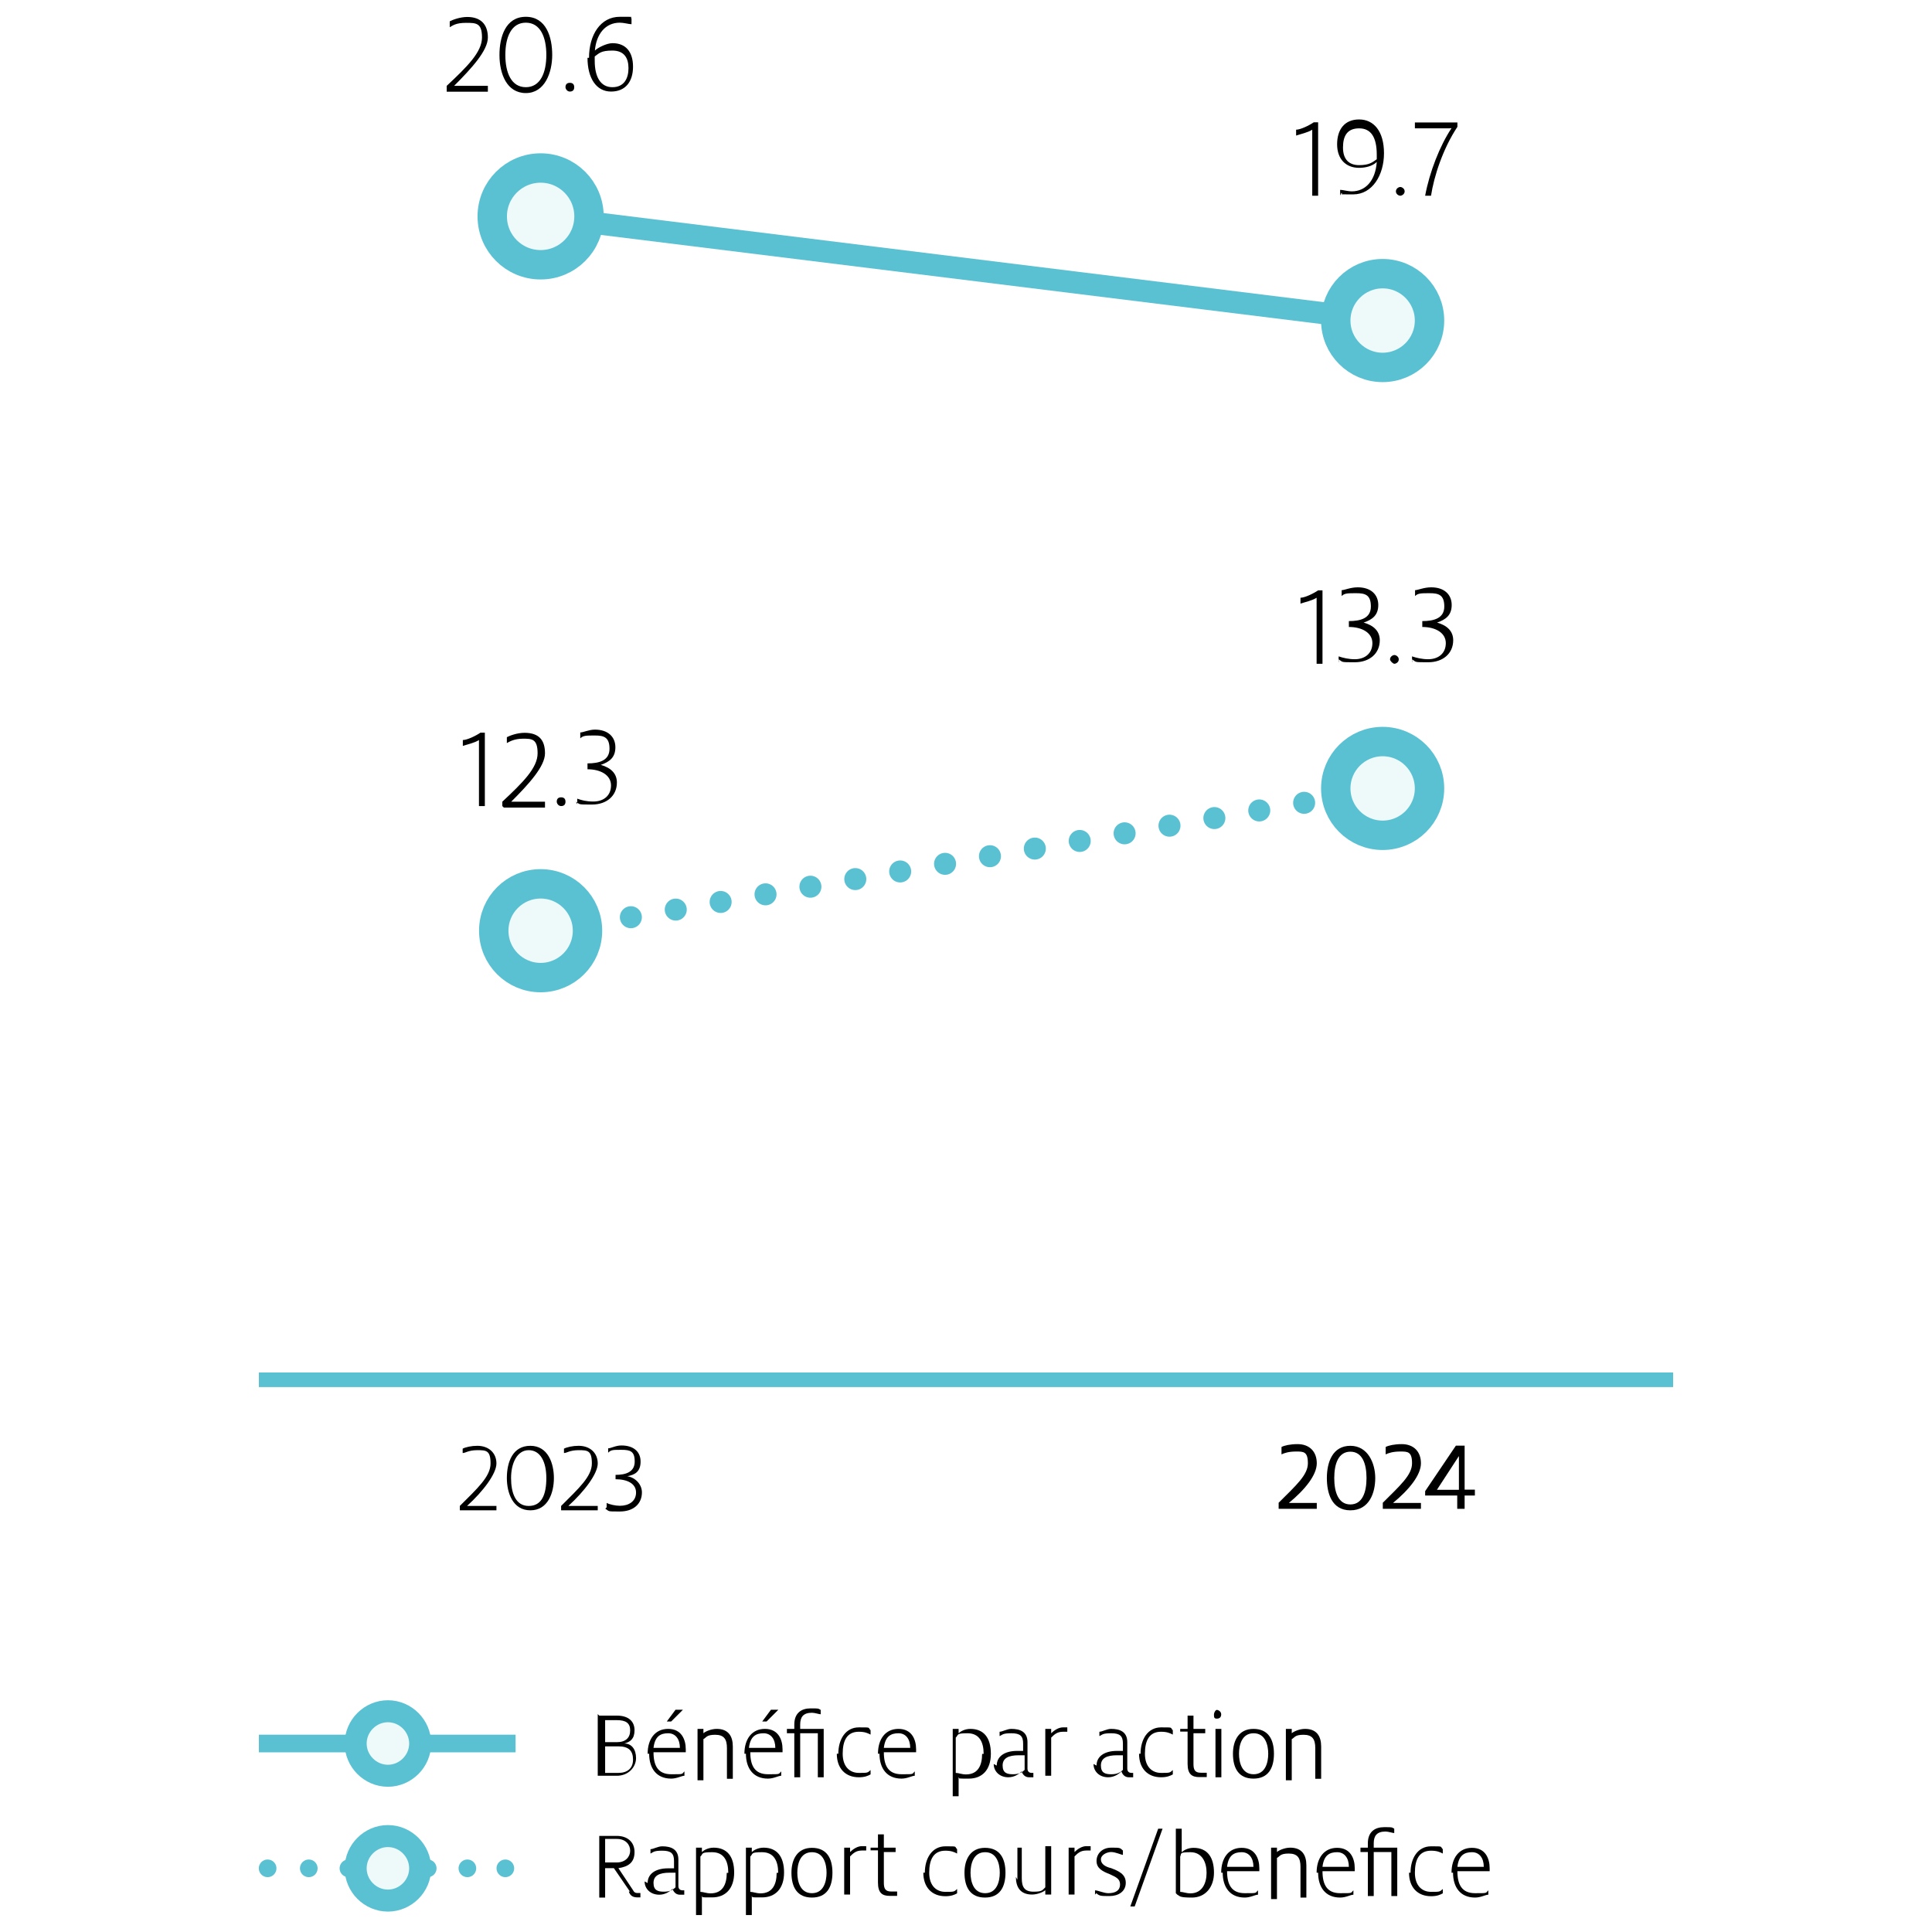<?xml version="1.0" encoding="UTF-8"?>
<svg id="Layer_1" data-name="Layer 1" xmlns="http://www.w3.org/2000/svg" viewBox="0 0 115 115">
  <defs>
    <style>
      .cls-1 {
        fill: #eef9fa;
      }

      .cls-2 {
        stroke-width: 1.75px;
      }

      .cls-2, .cls-3, .cls-4, .cls-5, .cls-6, .cls-7, .cls-8, .cls-9 {
        fill: none;
        stroke: #5ac1d3;
      }

      .cls-10 {
        fill: #fff;
      }

      .cls-3, .cls-6, .cls-8 {
        stroke-width: 1.31px;
      }

      .cls-4 {
        stroke-width: .87px;
      }

      .cls-5 {
        stroke-dasharray: 0 2.36;
      }

      .cls-5, .cls-6, .cls-7, .cls-8 {
        stroke-linecap: round;
        stroke-linejoin: round;
      }

      .cls-5, .cls-7, .cls-9 {
        stroke-width: 1.05px;
      }

      .cls-8 {
        stroke-dasharray: 0 2.71;
      }
    </style>
  </defs>
  <rect class="cls-10" x="-3" y="-4" width="121" height="121"/>
  <g>
    <line class="cls-9" x1="15.41" y1="103.78" x2="30.69" y2="103.78"/>
    <g>
      <path class="cls-1" d="M23.09,105.7c1.05,0,1.92-.87,1.92-1.92s-.87-1.92-1.92-1.92-1.92.87-1.92,1.92.87,1.92,1.92,1.92"/>
      <path class="cls-3" d="M23.09,105.7c1.05,0,1.92-.87,1.92-1.92s-.87-1.92-1.92-1.92-1.92.87-1.92,1.92.87,1.92,1.92,1.92Z"/>
    </g>
    <line class="cls-5" x1="18.38" y1="111.21" x2="28.94" y2="111.21"/>
    <path class="cls-7" d="M30.08,111.21h0M15.93,111.21h0"/>
    <g>
      <path class="cls-1" d="M23.09,113.13c1.05,0,1.92-.87,1.92-1.92s-.87-1.92-1.92-1.92-1.92.87-1.92,1.92.87,1.92,1.92,1.92"/>
      <path class="cls-3" d="M23.09,113.13c1.05,0,1.92-.87,1.92-1.92s-.87-1.92-1.92-1.92-1.92.87-1.92,1.92.87,1.92,1.92,1.92Z"/>
    </g>
    <path d="M27.37,89.9v-.26c1.05-1.05,1.83-1.75,1.83-2.53s-.26-.79-.79-.79-.7.17-.87.17v-.26c.17-.09.52-.17.87-.17.7,0,1.14.44,1.14,1.05s-.79,1.66-1.75,2.53h1.75v.26h-2.18ZM30.17,87.98c0-.96.35-1.92,1.4-1.92s1.4,1.05,1.4,1.92-.35,1.92-1.4,1.92-1.4-1.05-1.4-1.92ZM32.52,87.98c0-.96-.35-1.66-1.05-1.66s-1.05.79-1.05,1.66.26,1.66,1.05,1.66,1.05-.7,1.05-1.66ZM33.4,89.9v-.26c1.05-1.05,1.83-1.75,1.83-2.53s-.26-.79-.79-.79-.7.17-.87.17v-.26c.17-.09.52-.17.87-.17.7,0,1.14.44,1.14,1.05s-.79,1.66-1.75,2.53h1.75v.26s-2.18,0-2.18,0ZM36.11,89.72v-.26c.17.09.52.17.79.17.52,0,.96-.26.96-.79s-.52-.79-1.22-.79h0v-.26h0c.61,0,1.14-.17,1.14-.79s-.26-.7-.79-.7-.61,0-.79.17v-.26c.17,0,.44-.17.79-.17.7,0,1.14.35,1.14.96s-.35.79-.79.87h0c.52.09.87.52.87.96,0,.7-.52,1.14-1.31,1.14s-.61,0-.87-.17h0l.09-.09Z"/>
    <path d="M26.59,5.37v-.26c1.22-1.14,2.1-2.01,2.1-2.88s-.35-.87-.96-.87-.79.17-.96.26v-.35c.17-.09.61-.26,1.05-.26.79,0,1.22.44,1.22,1.22s-.96,1.83-2.01,2.88h2.01v.35h-2.45v-.09ZM29.73,3.27c0-1.05.35-2.27,1.57-2.27s1.57,1.22,1.57,2.27-.44,2.27-1.57,2.27-1.57-1.14-1.57-2.27ZM32.52,3.27c0-1.05-.35-1.92-1.22-1.92s-1.22.87-1.22,1.92.35,1.92,1.22,1.92,1.22-.87,1.22-1.92ZM33.66,5.19c0-.17.09-.26.26-.26s.26.09.26.26-.09.26-.26.26-.26-.17-.26-.26ZM35.06,3.45c0-1.4.7-2.45,1.83-2.45s.52,0,.7.09v.35c-.17,0-.44-.09-.7-.09-.87,0-1.4.7-1.48,1.66.17-.17.7-.44,1.05-.44.79,0,1.22.52,1.22,1.4s-.44,1.48-1.31,1.48-1.4-.79-1.4-2.01h.09ZM37.41,4.06c0-.61-.26-1.05-.96-1.05s-.79.17-1.05.35v.26c0,.96.35,1.57,1.05,1.57s.96-.52.96-1.14h0Z"/>
    <path d="M28.51,44.05c-.26.17-.7.26-.96.35v-.35c.26,0,.79-.26,1.05-.44h.26v4.37h-.35v-3.93h0ZM29.9,47.98v-.26c1.22-1.14,2.1-2.01,2.1-2.88s-.35-.87-.87-.87-.79.17-.96.26v-.35c.17-.09.61-.26,1.05-.26.87,0,1.22.44,1.22,1.22s-.96,1.83-2.01,2.88h2.01v.35h-2.45l-.09-.09ZM33.14,47.72c0-.17.09-.26.26-.26s.26.09.26.26-.09.26-.26.26-.26-.17-.26-.26ZM34.36,47.89v-.35c.26.09.52.17.96.17.61,0,1.05-.35,1.05-.96s-.61-.96-1.4-.96h0v-.35h0c.7,0,1.31-.17,1.31-.87s-.35-.79-.87-.79-.7,0-.87.17v-.35c.17,0,.52-.17.87-.17.79,0,1.22.44,1.22,1.05s-.35.87-.87,1.05h0c.61.17.96.52.96,1.05,0,.79-.61,1.31-1.48,1.31s-.7,0-.96-.17h0l.09.17Z"/>
    <path d="M78.11,7.72c-.26.17-.7.26-.96.35v-.35c.26,0,.79-.26,1.05-.44h.26v4.37h-.35v-3.93h0ZM79.77,11.65v-.35c.17,0,.44.09.7.09.79,0,1.4-.61,1.48-1.75-.26.26-.7.35-1.05.35-.79,0-1.31-.52-1.31-1.4s.44-1.48,1.31-1.48,1.48.7,1.48,2.01-.7,2.45-1.83,2.45-.52,0-.7-.09h0l-.09.17ZM81.95,9.38v-.17c0-1.05-.35-1.57-1.05-1.57s-.96.44-.96,1.14.35,1.05.96,1.05.79-.17,1.05-.35h0v-.09ZM83.09,11.39c0-.17.17-.26.26-.26s.26.09.26.26-.17.26-.26.26-.26-.09-.26-.26ZM86.32,7.64h-2.1v-.35h2.53v.26c-.87,1.31-1.4,2.97-1.57,4.1h-.35c.26-1.4.87-2.97,1.57-4.02h-.09Z"/>
    <path d="M78.37,35.58c-.26.17-.7.26-.96.35v-.35c.26,0,.79-.26,1.05-.44h.26v4.37h-.35v-3.93h0ZM79.68,39.42v-.35c.26.09.61.17.96.17.61,0,1.05-.35,1.05-.96s-.61-.96-1.4-.96h0v-.35h0c.7,0,1.31-.17,1.31-.87s-.35-.79-.87-.79-.7,0-.87.17v-.35c.17,0,.52-.17.96-.17.79,0,1.22.44,1.22,1.05s-.35.87-.87,1.05h0c.61.17.96.52.96,1.05,0,.79-.61,1.31-1.48,1.31s-.7,0-.96-.17h0v.17ZM82.74,39.25c0-.17.17-.26.26-.26s.26.09.26.26-.17.26-.26.26-.26-.17-.26-.26ZM84.05,39.42v-.35c.26.09.61.17.96.17.61,0,1.05-.35,1.05-.96s-.61-.96-1.4-.96h0v-.35h0c.7,0,1.31-.17,1.31-.87s-.35-.79-.87-.79-.7,0-.87.17v-.35c.17,0,.52-.17.96-.17.79,0,1.22.44,1.22,1.05s-.35.87-.87,1.05h0c.61.17.96.52.96,1.05,0,.79-.61,1.31-1.48,1.31s-.7,0-.96-.17h0v.17Z"/>
    <path d="M76.1,89.46c1.05-1.05,1.75-1.66,1.75-2.36s-.26-.7-.7-.7-.7.09-.87.17v-.44c.17-.09.52-.17.96-.17.7,0,1.14.44,1.14,1.14s-.7,1.57-1.66,2.36h1.66v.35h-2.27v-.35ZM78.98,87.98c0-.96.35-1.92,1.4-1.92s1.48,1.05,1.48,1.92-.35,1.92-1.48,1.92-1.4-1.05-1.4-1.92ZM81.34,87.98c0-.87-.26-1.57-.96-1.57s-.96.7-.96,1.57.26,1.57.96,1.57.96-.7.96-1.57ZM82.3,89.46c1.05-1.05,1.75-1.66,1.75-2.36s-.26-.7-.7-.7-.7.09-.87.17v-.44c.17-.09.52-.17.96-.17.7,0,1.14.44,1.14,1.14s-.7,1.57-1.66,2.36h1.66v.35h-2.27v-.35ZM86.75,89.02h-1.92v-.26l1.83-2.71h.52v2.62h.61v.35h-.61v.79h-.44v-.79h0ZM85.44,88.68h1.4v-2.01h0l-1.31,2.01h-.09Z"/>
    <line class="cls-3" x1="32.18" y1="12.88" x2="82.3" y2="19.08"/>
    <line class="cls-8" x1="34.88" y1="55.05" x2="81.08" y2="47.2"/>
    <path class="cls-6" d="M82.39,46.93h0M32.18,55.49h0"/>
    <g>
      <path class="cls-1" d="M32.18,15.67c1.57,0,2.79-1.31,2.79-2.79s-1.31-2.79-2.79-2.79-2.79,1.22-2.79,2.79,1.31,2.79,2.79,2.79"/>
      <circle class="cls-2" cx="32.18" cy="12.88" r="2.88"/>
      <path class="cls-1" d="M32.18,58.29c1.57,0,2.79-1.31,2.79-2.79s-1.31-2.79-2.79-2.79-2.79,1.31-2.79,2.79,1.31,2.79,2.79,2.79"/>
      <circle class="cls-2" cx="32.18" cy="55.4" r="2.79"/>
      <path class="cls-1" d="M82.3,21.96c1.57,0,2.79-1.31,2.79-2.79s-1.31-2.79-2.79-2.79-2.79,1.31-2.79,2.79,1.31,2.79,2.79,2.79"/>
      <circle class="cls-2" cx="82.3" cy="19.08" r="2.79"/>
      <path class="cls-1" d="M82.3,49.82c1.57,0,2.79-1.31,2.79-2.79s-1.31-2.79-2.79-2.79-2.79,1.31-2.79,2.79,1.31,2.79,2.79,2.79"/>
      <circle class="cls-2" cx="82.3" cy="46.93" r="2.79"/>
    </g>
    <line class="cls-4" x1="15.41" y1="82.13" x2="99.59" y2="82.13"/>
    <g>
      <path d="M35.67,102.12h1.05c.7,0,1.05.35,1.05.87s-.26.7-.61.79h0c.44,0,.7.35.7.87s-.44,1.05-1.14,1.05h-1.14v-3.67l.09.09ZM36.02,103.7h.7c.52,0,.79-.26.79-.7s-.26-.61-.79-.61h-.7v1.31ZM36.02,105.53h.79c.52,0,.87-.26.87-.79s-.26-.79-.87-.79h-.79v1.57Z"/>
      <path d="M38.55,104.39c0-.87.44-1.48,1.22-1.48s1.05.61,1.05,1.22,0,.09,0,.17h-1.92c0,.79.26,1.31,1.05,1.31s.61,0,.79-.17v.26c-.17,0-.44.17-.79.17-.87,0-1.31-.61-1.31-1.48h-.09ZM38.9,104.04h1.57c0-.52-.26-.87-.7-.87s-.79.17-.87.87ZM40.21,101.77h.44l-.7.7h-.26s.52-.7.52-.7Z"/>
      <path d="M41.52,102.91h.35v.26c.09-.09.44-.26.79-.26.7,0,.96.44.96,1.05v1.92h-.35v-1.83c0-.52-.17-.79-.7-.79s-.52.17-.7.26v2.45h-.35v-3.06Z"/>
      <path d="M44.31,104.39c0-.87.44-1.48,1.22-1.48s1.05.61,1.05,1.22,0,.09,0,.17h-1.92c0,.79.26,1.31,1.05,1.31s.61,0,.79-.17v.26c-.17,0-.44.17-.79.17-.87,0-1.31-.61-1.31-1.48h-.09ZM44.58,104.04h1.57c0-.52-.26-.87-.7-.87s-.79.17-.87.87ZM45.89,101.77h.44l-.7.7h-.26l.52-.7Z"/>
      <path d="M48.77,103.17h-1.14v2.62h-.35v-2.62h-.44v-.26h.44v-.26c0-.7.44-.96.96-.96s.44,0,.61.09v.26c-.09,0-.35-.09-.52-.09-.52,0-.7.26-.7.7v.26h1.4v2.88h-.35v-2.62h.09Z"/>
      <path d="M49.9,104.39c0-.87.44-1.57,1.22-1.57s.52,0,.7.17v.26c-.17-.09-.35-.17-.7-.17-.7,0-.96.52-.96,1.31s.44,1.14.96,1.14.52,0,.7-.17v.26c-.17.09-.35.17-.7.17-.79,0-1.31-.52-1.31-1.4h.09Z"/>
      <path d="M52.26,104.39c0-.87.44-1.48,1.22-1.48s1.05.61,1.05,1.22,0,.09,0,.17h-1.92c0,.79.26,1.31,1.05,1.31s.61,0,.79-.17v.26c-.17,0-.44.17-.79.17-.87,0-1.31-.61-1.31-1.48h-.09ZM52.61,104.04h1.57c0-.52-.26-.87-.7-.87s-.79.17-.87.87Z"/>
      <path d="M56.71,102.91h.35v.26c.09-.09.35-.26.7-.26.79,0,1.22.52,1.22,1.48s-.52,1.48-1.31,1.48-.52,0-.61-.09v1.14h-.35v-4.02ZM58.55,104.39c0-.7-.26-1.22-.96-1.22s-.52.09-.7.26v2.1c.17,0,.35.09.61.09.7,0,.96-.52.96-1.22h.09Z"/>
      <path d="M59.33,105.09c0-.52.44-.87,1.22-.87s.26,0,.35,0v-.44c0-.44-.17-.61-.7-.61s-.52.09-.7.17v-.26c.17,0,.44-.17.7-.17.52,0,.96.17.96.79v1.57c0,.17.09.26.26.26s0,0,.09,0v.26h-.26c-.17,0-.35-.09-.44-.35-.17.17-.44.35-.79.35-.52,0-.87-.35-.87-.79l.17.09ZM60.99,105.35v-.87h-.35c-.61,0-.96.17-.96.61s.26.52.61.52.52-.09.7-.26Z"/>
      <path d="M62.22,102.91h.35v.26c.17-.17.44-.35.7-.35h.26v.26h-.26c-.35,0-.52.17-.7.35v2.27h-.35v-2.88.09Z"/>
      <path d="M65.27,105.09c0-.52.44-.87,1.22-.87s.26,0,.35,0v-.44c0-.44-.17-.61-.7-.61s-.52.09-.7.17v-.26c.17,0,.44-.17.7-.17.52,0,.96.17.96.79v1.57c0,.17.09.26.26.26s0,0,.09,0v.26h-.26c-.17,0-.35-.09-.44-.35-.17.17-.44.35-.79.35-.52,0-.87-.35-.87-.79l.17.09ZM66.84,105.35v-.87h-.35c-.61,0-.96.17-.96.61s.26.52.61.52.52-.09.7-.26Z"/>
      <path d="M67.89,104.39c0-.87.44-1.57,1.22-1.57s.52,0,.7.17v.26c-.17-.09-.35-.17-.7-.17-.7,0-.96.52-.96,1.31s.44,1.14.96,1.14.52,0,.7-.17v.26c-.17.09-.35.17-.7.17-.79,0-1.31-.52-1.31-1.4h.09Z"/>
      <path d="M70.25,102.91h.44v-.79h.35v.79h.7v.26h-.7v1.83c0,.35.09.52.44.52h.35v.26h-.44c-.44,0-.7-.17-.7-.79v-1.92h-.44v-.26.09Z"/>
      <path d="M72.26,102.04c0-.09.09-.26.17-.26s.26.09.26.26-.09.26-.26.26-.17-.09-.17-.26ZM72.35,102.91h.35v2.88h-.35v-2.88Z"/>
      <path d="M73.39,104.39c0-.79.35-1.48,1.22-1.48s1.22.61,1.22,1.48-.35,1.48-1.22,1.48-1.22-.61-1.22-1.48ZM75.49,104.39c0-.52-.17-1.22-.87-1.22s-.87.7-.87,1.22.17,1.22.87,1.22.87-.7.87-1.22Z"/>
      <path d="M76.54,102.91h.35v.26c.09-.09.44-.26.79-.26.7,0,.96.44.96,1.05v1.92h-.35v-1.83c0-.52-.17-.79-.7-.79s-.52.17-.7.26v2.45h-.35v-3.06Z"/>
      <path d="M37.5,112.6l-.96-1.4h-.52v1.75h-.35v-3.67h1.05c.61,0,1.05.35,1.05.96s-.35.87-.96.96l.87,1.31c.09.17.17.17.35.17s0,0,.09,0v.26h-.17c-.26,0-.44-.09-.52-.35h.09ZM36.02,110.86h.7c.52,0,.79-.35.79-.7s-.26-.7-.79-.7h-.7v1.4Z"/>
      <path d="M38.55,112.08c0-.52.44-.87,1.22-.87s.26,0,.35,0v-.44c0-.44-.17-.61-.7-.61s-.52.09-.7.17v-.26c.17,0,.44-.17.7-.17.52,0,.96.17.96.79v1.57c0,.17.09.26.26.26s0,0,.09,0v.26h-.26c-.17,0-.35-.09-.44-.35-.17.17-.44.35-.79.35-.52,0-.87-.35-.87-.79l.17.09ZM40.21,112.34v-.87h-.35c-.61,0-.96.17-.96.61s.26.52.61.52.52-.09.7-.26Z"/>
      <path d="M41.43,109.98h.35v.26c.09-.09.35-.26.7-.26.79,0,1.22.52,1.22,1.48s-.52,1.48-1.31,1.48-.52,0-.61-.09v1.14h-.35v-4.02ZM43.35,111.47c0-.7-.26-1.22-.96-1.22s-.52.09-.7.26v2.1c.17,0,.35.09.61.09.7,0,.96-.52.96-1.22h.09Z"/>
      <path d="M44.4,109.98h.35v.26c.09-.09.35-.26.7-.26.79,0,1.22.52,1.22,1.48s-.52,1.48-1.31,1.48-.52,0-.61-.09v1.14h-.35v-4.02ZM46.32,111.47c0-.7-.26-1.22-.96-1.22s-.52.09-.7.26v2.1c.17,0,.35.09.61.09.7,0,.96-.52.96-1.22h.09Z"/>
      <path d="M47.11,111.47c0-.79.35-1.48,1.22-1.48s1.22.61,1.22,1.48-.35,1.48-1.22,1.48-1.22-.61-1.22-1.48ZM49.2,111.47c0-.52-.17-1.22-.87-1.22s-.87.7-.87,1.22.17,1.22.87,1.22.87-.7.87-1.22Z"/>
      <path d="M50.25,109.98h.35v.26c.17-.17.44-.35.7-.35h.26v.26h-.26c-.35,0-.52.17-.7.35v2.27h-.35v-2.88.09Z"/>
      <path d="M51.82,109.98h.44v-.79h.35v.79h.7v.26h-.7v1.83c0,.35.09.52.44.52h.35v.26h-.44c-.44,0-.7-.17-.7-.79v-1.92h-.44v-.26.09Z"/>
      <path d="M55.05,111.47c0-.87.44-1.57,1.22-1.57s.52,0,.7.17v.26c-.17-.09-.35-.17-.7-.17-.7,0-.96.52-.96,1.31s.44,1.14.96,1.14.52,0,.7-.17v.26c-.17.09-.35.17-.7.17-.79,0-1.31-.52-1.31-1.4h.09Z"/>
      <path d="M57.41,111.47c0-.79.35-1.48,1.22-1.48s1.22.61,1.22,1.48-.35,1.48-1.22,1.48-1.22-.61-1.22-1.48ZM59.51,111.47c0-.52-.17-1.22-.87-1.22s-.87.7-.87,1.22.17,1.22.87,1.22.87-.7.87-1.22Z"/>
      <path d="M60.56,111.9v-1.92h.26v1.83c0,.52.17.79.7.79s.52-.09.7-.26v-2.45h.35v2.88h-.35v-.26c-.09.09-.44.26-.79.26-.7,0-.96-.44-.96-1.05l.09.17Z"/>
      <path d="M63.61,109.98h.35v.26c.17-.17.44-.35.7-.35h.26v.26h-.26c-.35,0-.52.17-.7.35v2.27h-.35v-2.88.09Z"/>
      <path d="M65.18,112.78v-.26c.17,0,.52.17.79.17.44,0,.7-.17.7-.52s-.26-.44-.61-.61c-.44-.17-.79-.35-.79-.79s.35-.79.87-.79.52,0,.7.17v.26c-.09,0-.44-.17-.7-.17s-.61.17-.61.44.26.44.61.52c.44.17.87.35.87.87s-.44.79-.96.79-.61,0-.79-.17l-.09.09Z"/>
      <path d="M68.94,108.85h.26l-1.66,4.63h-.26l1.66-4.63Z"/>
      <path d="M69.99,112.69v-3.84h.35v1.4c.09-.09.35-.26.7-.26.87,0,1.22.61,1.22,1.48s-.52,1.48-1.31,1.48-.7-.09-.87-.17l-.09-.09ZM71.82,111.47c0-.61-.26-1.22-.96-1.22s-.52.09-.61.26v2.1c.17,0,.35.09.61.09.7,0,.96-.61.96-1.22Z"/>
      <path d="M72.69,111.47c0-.87.44-1.48,1.22-1.48s1.05.61,1.05,1.22,0,.09,0,.17h-1.92c0,.79.26,1.31,1.05,1.31s.61,0,.79-.17v.26c-.17,0-.44.17-.79.17-.87,0-1.31-.61-1.31-1.48h-.09ZM73.04,111.12h1.57c0-.52-.26-.87-.7-.87s-.79.17-.87.87Z"/>
      <path d="M75.66,109.98h.35v.26c.09-.09.44-.26.79-.26.7,0,.96.44.96,1.05v1.92h-.35v-1.83c0-.52-.17-.79-.7-.79s-.52.17-.7.26v2.45h-.35v-3.06Z"/>
      <path d="M78.37,111.47c0-.87.44-1.48,1.22-1.48s1.05.61,1.05,1.22,0,.09,0,.17h-1.92c0,.79.26,1.31,1.05,1.31s.61,0,.79-.17v.26c-.17,0-.44.17-.79.17-.87,0-1.31-.61-1.31-1.48h-.09ZM78.72,111.12h1.57c0-.52-.26-.87-.7-.87s-.79.17-.87.87Z"/>
      <path d="M82.91,110.24h-1.14v2.62h-.35v-2.62h-.44v-.26h.44v-.26c0-.7.44-.96.96-.96s.44,0,.61.09v.26c-.09,0-.35-.09-.52-.09-.52,0-.7.26-.7.7v.26h1.4v2.88h-.35v-2.62h.09Z"/>
      <path d="M83.96,111.47c0-.87.44-1.57,1.22-1.57s.52,0,.7.17v.26c-.17-.09-.35-.17-.7-.17-.7,0-.96.52-.96,1.31s.44,1.14.96,1.14.52,0,.7-.17v.26c-.17.09-.35.17-.7.17-.79,0-1.31-.52-1.31-1.4h.09Z"/>
      <path d="M86.4,111.47c0-.87.44-1.48,1.22-1.48s1.05.61,1.05,1.22,0,.09,0,.17h-1.92c0,.79.26,1.31,1.05,1.31s.61,0,.79-.17v.26c-.17,0-.44.17-.79.17-.87,0-1.31-.61-1.31-1.48h-.09ZM86.75,111.12h1.57c0-.52-.26-.87-.7-.87s-.79.17-.87.87Z"/>
    </g>
  </g>
</svg>
